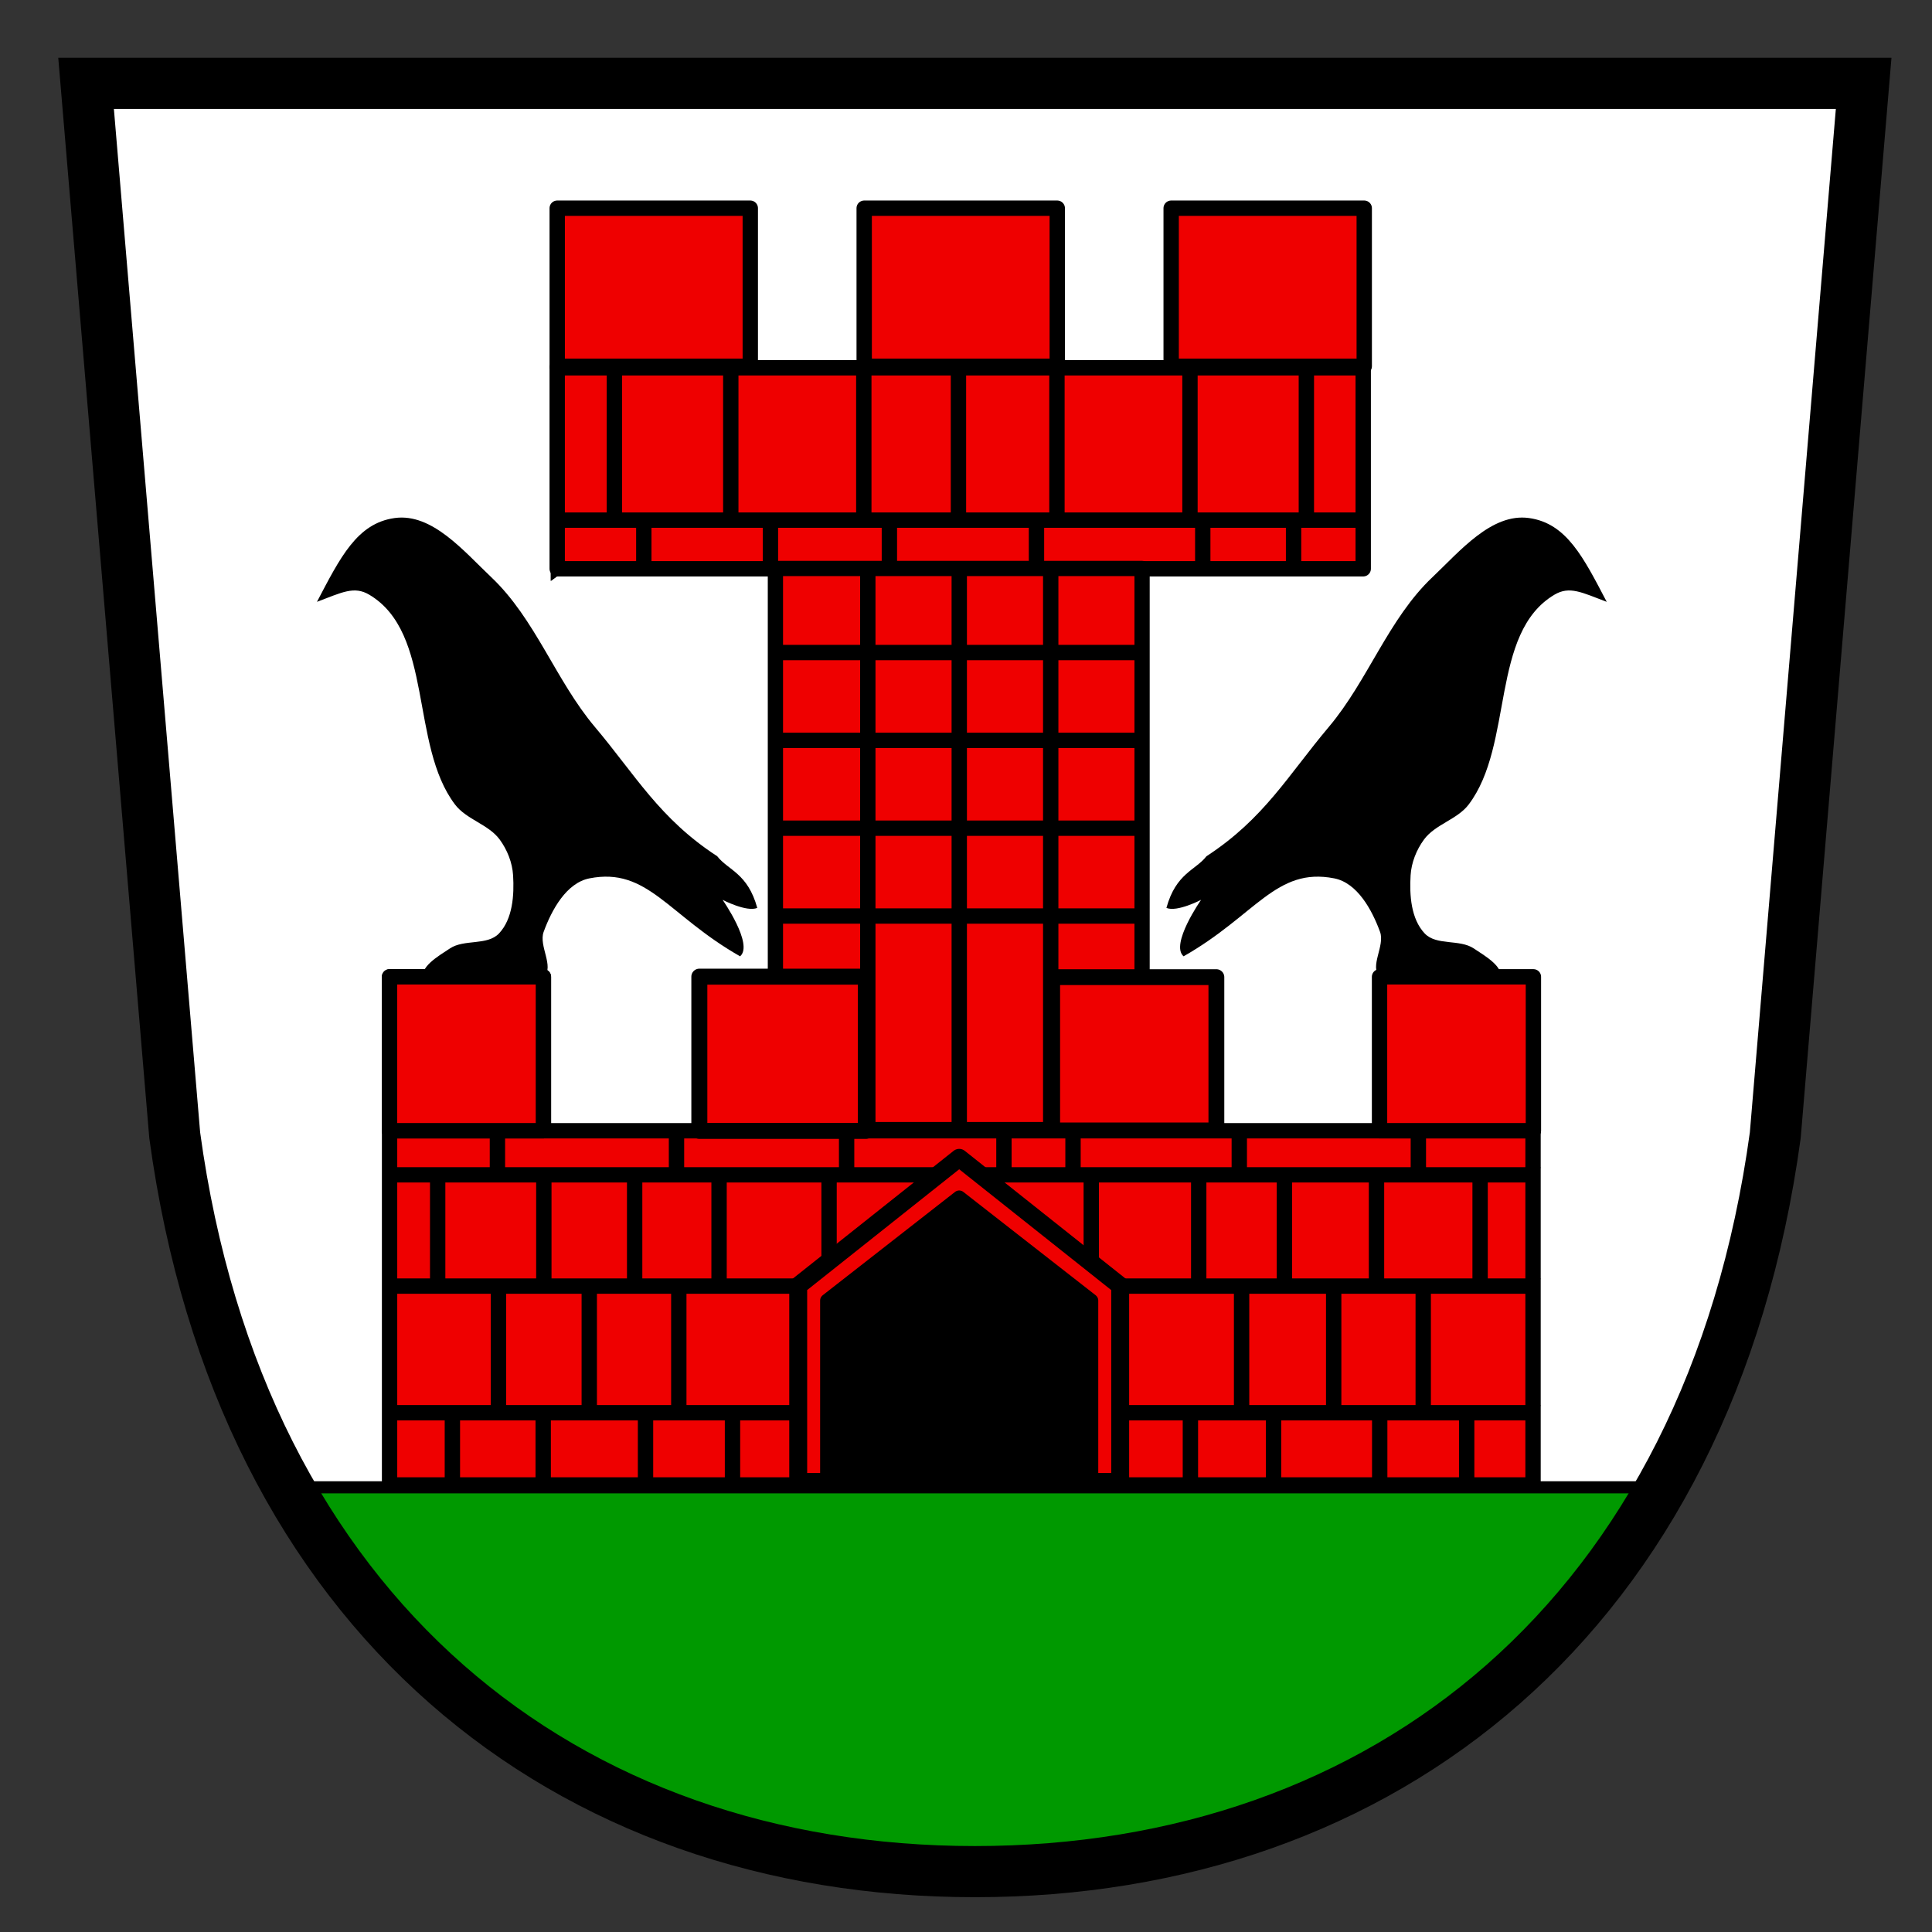 <?xml version="1.0" encoding="UTF-8" standalone="no"?>
<!-- Created with Inkscape (http://www.inkscape.org/) -->

<svg
   version="1.1"
   width="800"
   height="800"
   id="svg2"
   sodipodi:docname="Grb-SI-8330.svg"
   inkscape:version="1.2.2 (732a01da63, 2022-12-09, custom)"
   xmlns:inkscape="http://www.inkscape.org/namespaces/inkscape"
   xmlns:sodipodi="http://sodipodi.sourceforge.net/DTD/sodipodi-0.dtd"
   xmlns="http://www.w3.org/2000/svg"
   xmlns:svg="http://www.w3.org/2000/svg"
   xmlns:rdf="http://www.w3.org/1999/02/22-rdf-syntax-ns#"
   xmlns:cc="http://creativecommons.org/ns#"
   xmlns:dc="http://purl.org/dc/elements/1.1/">
  <rect width="100%" height="100%" fill="#333333" stroke="none"/>
  <sodipodi:namedview
     id="namedview2184"
     pagecolor="#ffffff"
     bordercolor="#666666"
     borderopacity="1.0"
     inkscape:showpageshadow="2"
     inkscape:pageopacity="0.0"
     inkscape:pagecheckerboard="0"
     inkscape:deskcolor="#d1d1d1"
     showgrid="false"
     inkscape:zoom="0.7555617"
     inkscape:cx="638.59775"
     inkscape:cy="612.12738"
     inkscape:window-width="2490"
     inkscape:window-height="1376"
     inkscape:window-x="0"
     inkscape:window-y="0"
     inkscape:window-maximized="1"
     inkscape:current-layer="svg2" />
  <defs
     id="defs4" />
  <path
     d="M 400.001,777.984 C 626.824,758.144 723.08,616.395 736.899,455.705 L 773.297,32.429 36.208,30.077 71.216,463.534 C 84.2,624.294 203.236,775.305 400.001,777.984 Z"
     style="fill:#ffffff;fill-opacity:1;fill-rule:nonzero;stroke:none;stroke-width:2.158"
     id="path1803"
     sodipodi:nodetypes="csccsc" />
  <g
     id="g15528"
     transform="matrix(1.675,0,0,1.675,-7066.311,-3281.553)">
    <g
       id="g15200"
       transform="matrix(3.162,0,0,3.162,4289.155,1988.852)">
      <g
         id="g15121">
        <path
           id="rect15031"
           style="fill:#ef0000;fill-opacity:1;stroke:#000000;stroke-width:1.207;stroke-linecap:round;stroke-linejoin:round;stroke-miterlimit:4;stroke-dasharray:none;stroke-opacity:1"
           d="m 40.122,91.124 12.586,-10 12.586,10 V 106.462 H 40.122 Z"
           sodipodi:nodetypes="cccccc" />
        <path
           style="fill:#ef0000;fill-opacity:1;stroke:#000000;stroke-width:1px;stroke-linecap:butt;stroke-linejoin:miter;stroke-opacity:1"
           d="m 21.28,6.88 v 28.152 l 0.563,-0.413"
           id="path14315" />
        <path
           style="fill:#ef0000;fill-opacity:1;stroke:#000000;stroke-width:1px;stroke-linecap:butt;stroke-linejoin:miter;stroke-opacity:1"
           d="m 21.28,6.88 v 28.152 l 0.563,-0.413"
           id="path14317" />
        <rect
           style="fill:#ef0000;fill-opacity:1;stroke:#000000;stroke-width:1.2;stroke-linecap:round;stroke-linejoin:round;stroke-miterlimit:4;stroke-dasharray:none;stroke-opacity:1"
           id="rect14319"
           width="63.016"
           height="15.714"
           x="21.279"
           y="19.356" />
        <rect
           style="fill:#ef0000;fill-opacity:1;stroke:#000000;stroke-width:1.2;stroke-linecap:round;stroke-linejoin:round;stroke-miterlimit:4;stroke-dasharray:none;stroke-opacity:1"
           id="rect14321"
           width="15.095"
           height="12.36"
           x="21.28"
           y="6.88" />
        <rect
           style="fill:#ef0000;fill-opacity:1;stroke:#000000;stroke-width:1.2;stroke-linecap:round;stroke-linejoin:round;stroke-miterlimit:4;stroke-dasharray:none;stroke-opacity:1"
           id="rect14323"
           width="15.095"
           height="12.36"
           x="69.28"
           y="6.88" />
        <rect
           style="fill:#ef0000;fill-opacity:1;stroke:#000000;stroke-width:1.2;stroke-linecap:round;stroke-linejoin:round;stroke-miterlimit:4;stroke-dasharray:none;stroke-opacity:1"
           id="rect14325"
           width="15.095"
           height="12.36"
           x="45.28"
           y="6.88" />
        <path
           style="fill:#ef0000;fill-opacity:1;stroke:#000000;stroke-width:1.2;stroke-linecap:butt;stroke-linejoin:miter;stroke-miterlimit:4;stroke-dasharray:none;stroke-opacity:1"
           d="M 21.14,31.267 H 84.317"
           id="path14327" />
        <path
           style="fill:#ef0000;fill-opacity:1;stroke:#000000;stroke-width:1.2;stroke-linecap:butt;stroke-linejoin:miter;stroke-miterlimit:4;stroke-dasharray:none;stroke-opacity:1"
           d="M 25.75,19.26 V 31.221"
           id="path14329" />
        <path
           style="fill:#ef0000;fill-opacity:1;stroke:#000000;stroke-width:1.2;stroke-linecap:butt;stroke-linejoin:miter;stroke-miterlimit:4;stroke-dasharray:none;stroke-opacity:1"
           d="M 34.85,19.26 V 31.221"
           id="path14331" />
        <path
           style="fill:#ef0000;fill-opacity:1;stroke:#000000;stroke-width:1.2;stroke-linecap:butt;stroke-linejoin:miter;stroke-miterlimit:4;stroke-dasharray:none;stroke-opacity:1"
           d="M 45.25,19.26 V 31.221"
           id="path14333" />
        <path
           style="fill:#ef0000;fill-opacity:1;stroke:#000000;stroke-width:1.2;stroke-linecap:butt;stroke-linejoin:miter;stroke-miterlimit:4;stroke-dasharray:none;stroke-opacity:1"
           d="M 52.65,19.26 V 31.221"
           id="path14335" />
        <path
           style="fill:#ef0000;fill-opacity:1;stroke:#000000;stroke-width:1.2;stroke-linecap:butt;stroke-linejoin:miter;stroke-miterlimit:4;stroke-dasharray:none;stroke-opacity:1"
           d="M 60.35,19.26 V 31.221"
           id="path14337" />
        <path
           style="fill:#ef0000;fill-opacity:1;stroke:#000000;stroke-width:1.2;stroke-linecap:butt;stroke-linejoin:miter;stroke-miterlimit:4;stroke-dasharray:none;stroke-opacity:1"
           d="M 70.75,19.26 V 31.221"
           id="path14339" />
        <path
           style="fill:#ef0000;fill-opacity:1;stroke:#000000;stroke-width:1.2;stroke-linecap:butt;stroke-linejoin:miter;stroke-miterlimit:4;stroke-dasharray:none;stroke-opacity:1"
           d="M 79.85,19.26 V 31.221"
           id="path14341" />
        <path
           style="fill:#ef0000;fill-opacity:1;stroke:#000000;stroke-width:1.2;stroke-linecap:butt;stroke-linejoin:miter;stroke-miterlimit:4;stroke-dasharray:none;stroke-opacity:1"
           d="m 28.05,30.959 v 4.662"
           id="path14343" />
        <path
           style="fill:#ef0000;fill-opacity:1;stroke:#000000;stroke-width:1.2;stroke-linecap:butt;stroke-linejoin:miter;stroke-miterlimit:4;stroke-dasharray:none;stroke-opacity:1"
           d="m 37.95,30.959 v 4.662"
           id="path14345" />
        <path
           style="fill:#ef0000;fill-opacity:1;stroke:#000000;stroke-width:1.2;stroke-linecap:butt;stroke-linejoin:miter;stroke-miterlimit:4;stroke-dasharray:none;stroke-opacity:1"
           d="m 47.25,30.959 v 4.662"
           id="path14347" />
        <path
           style="fill:#ef0000;fill-opacity:1;stroke:#000000;stroke-width:1.2;stroke-linecap:butt;stroke-linejoin:miter;stroke-miterlimit:4;stroke-dasharray:none;stroke-opacity:1"
           d="m 58.75,30.959 v 4.662"
           id="path14349" />
        <path
           style="fill:#ef0000;fill-opacity:1;stroke:#000000;stroke-width:1.2;stroke-linecap:butt;stroke-linejoin:miter;stroke-miterlimit:4;stroke-dasharray:none;stroke-opacity:1"
           d="m 71.75,30.959 v 4.662"
           id="path14351" />
        <path
           style="fill:#ef0000;fill-opacity:1;stroke:#000000;stroke-width:1.2;stroke-linecap:butt;stroke-linejoin:miter;stroke-miterlimit:4;stroke-dasharray:none;stroke-opacity:1"
           d="m 78.85,30.959 v 4.662"
           id="path14353" />
        <rect
           style="fill:#ef0000;fill-opacity:1;stroke:#000000;stroke-width:1.192;stroke-linecap:round;stroke-linejoin:round;stroke-miterlimit:4;stroke-dasharray:none;stroke-opacity:1"
           id="rect14355"
           width="28.667"
           height="43.872"
           x="38.339"
           y="35.048" />
        <rect
           style="fill:#ef0000;fill-opacity:1;stroke:#000000;stroke-width:1.2;stroke-linecap:round;stroke-linejoin:round;stroke-miterlimit:4;stroke-dasharray:none;stroke-opacity:1"
           id="rect14357"
           width="89.399"
           height="27.693"
           x="8.173"
           y="79.006" />
        <path
           style="fill:#ef0000;fill-opacity:1;stroke:#000000;stroke-width:1.2;stroke-linecap:butt;stroke-linejoin:miter;stroke-miterlimit:4;stroke-dasharray:none;stroke-opacity:1"
           d="m 52.713,35.214 v 43.923"
           id="path14359" />
        <path
           style="fill:#ef0000;fill-opacity:1;stroke:#000000;stroke-width:1.2;stroke-linecap:butt;stroke-linejoin:miter;stroke-miterlimit:4;stroke-dasharray:none;stroke-opacity:1"
           d="m 59.863,35.214 v 43.923"
           id="path14361" />
        <path
           style="fill:#ef0000;fill-opacity:1;stroke:#000000;stroke-width:1.2;stroke-linecap:butt;stroke-linejoin:miter;stroke-miterlimit:4;stroke-dasharray:none;stroke-opacity:1"
           d="m 45.563,35.214 v 43.923"
           id="path14363" />
        <path
           style="fill:#ef0000;fill-opacity:1;stroke:#000000;stroke-width:1.2;stroke-linecap:butt;stroke-linejoin:miter;stroke-miterlimit:4;stroke-dasharray:none;stroke-opacity:1"
           d="M 38.405,41.619 H 66.943"
           id="path14365" />
        <path
           style="fill:#ef0000;fill-opacity:1;stroke:#000000;stroke-width:1.2;stroke-linecap:butt;stroke-linejoin:miter;stroke-miterlimit:4;stroke-dasharray:none;stroke-opacity:1"
           d="M 38.405,62.219 H 66.943"
           id="path14927" />
        <path
           style="fill:#ef0000;fill-opacity:1;stroke:#000000;stroke-width:1.2;stroke-linecap:butt;stroke-linejoin:miter;stroke-miterlimit:4;stroke-dasharray:none;stroke-opacity:1"
           d="M 38.405,55.352 H 66.943"
           id="path14929" />
        <path
           style="fill:#ef0000;fill-opacity:1;stroke:#000000;stroke-width:1.2;stroke-linecap:butt;stroke-linejoin:miter;stroke-miterlimit:4;stroke-dasharray:none;stroke-opacity:1"
           d="M 38.405,48.486 H 66.943"
           id="path14931" />
        <rect
           style="fill:#ef0000;fill-opacity:1;stroke:#000000;stroke-width:1.2;stroke-linecap:round;stroke-linejoin:round;stroke-miterlimit:4;stroke-dasharray:none;stroke-opacity:1"
           id="rect14951"
           width="12.03"
           height="12.03"
           x="8.171"
           y="66.973" />
        <rect
           style="fill:#ef0000;fill-opacity:1;stroke:#000000;stroke-width:1.2;stroke-linecap:round;stroke-linejoin:round;stroke-miterlimit:4;stroke-dasharray:none;stroke-opacity:1"
           id="rect14953"
           width="12.03"
           height="12.03"
           x="8.171"
           y="66.973" />
        <rect
           style="fill:#ef0000;fill-opacity:1;stroke:#000000;stroke-width:1.2;stroke-linecap:round;stroke-linejoin:round;stroke-miterlimit:4;stroke-dasharray:none;stroke-opacity:1"
           id="rect14955"
           width="12.03"
           height="12.03"
           x="85.571"
           y="66.973" />
        <rect
           style="fill:#ef0000;fill-opacity:1;stroke:#000000;stroke-width:1.237;stroke-linecap:round;stroke-linejoin:round;stroke-miterlimit:4;stroke-dasharray:none;stroke-opacity:1"
           id="rect14957"
           width="12.838"
           height="11.984"
           x="59.977"
           y="66.997" />
        <rect
           style="fill:#ef0000;fill-opacity:1;stroke:#000000;stroke-width:1.25;stroke-linecap:round;stroke-linejoin:round;stroke-miterlimit:4;stroke-dasharray:none;stroke-opacity:1"
           id="rect14959"
           width="13.016"
           height="12.056"
           x="32.392"
           y="66.96" />
        <path
           style="fill:#ef0000;fill-opacity:1;stroke:#000000;stroke-width:1.2;stroke-linecap:butt;stroke-linejoin:miter;stroke-miterlimit:4;stroke-dasharray:none;stroke-opacity:1"
           d="M 8.17,82.453 H 97.403 l -0.074,0.321"
           id="path14961" />
        <path
           style="fill:#ef0000;fill-opacity:1;stroke:#000000;stroke-width:1.2;stroke-linecap:butt;stroke-linejoin:miter;stroke-miterlimit:4;stroke-dasharray:none;stroke-opacity:1"
           d="M 8.17,91.153 H 97.403 l -0.074,0.321"
           id="path14963" />
        <path
           style="fill:#ef0000;fill-opacity:1;stroke:#000000;stroke-width:1.2;stroke-linecap:butt;stroke-linejoin:miter;stroke-miterlimit:4;stroke-dasharray:none;stroke-opacity:1"
           d="M 8.17,101.053 H 97.403 l -0.074,0.321"
           id="path14965" />
        <path
           style="fill:#ef0000;fill-opacity:1;stroke:#000000;stroke-width:1.2;stroke-linecap:butt;stroke-linejoin:miter;stroke-miterlimit:4;stroke-dasharray:none;stroke-opacity:1"
           d="m 11.934,82.48 v 8.53"
           id="path14967" />
        <path
           style="fill:#ef0000;fill-opacity:1;stroke:#000000;stroke-width:1.2;stroke-linecap:butt;stroke-linejoin:miter;stroke-miterlimit:4;stroke-dasharray:none;stroke-opacity:1"
           d="m 20.234,82.48 v 8.53"
           id="path14969" />
        <path
           style="fill:#ef0000;fill-opacity:1;stroke:#000000;stroke-width:1.2;stroke-linecap:butt;stroke-linejoin:miter;stroke-miterlimit:4;stroke-dasharray:none;stroke-opacity:1"
           d="m 27.334,82.48 v 8.53"
           id="path14971" />
        <path
           style="fill:#ef0000;fill-opacity:1;stroke:#000000;stroke-width:1.2;stroke-linecap:butt;stroke-linejoin:miter;stroke-miterlimit:4;stroke-dasharray:none;stroke-opacity:1"
           d="m 33.934,82.48 v 8.53"
           id="path14973" />
        <path
           style="fill:#ef0000;fill-opacity:1;stroke:#000000;stroke-width:1.2;stroke-linecap:butt;stroke-linejoin:miter;stroke-miterlimit:4;stroke-dasharray:none;stroke-opacity:1"
           d="m 42.534,82.48 v 8.53"
           id="path14975" />
        <path
           style="fill:#ef0000;fill-opacity:1;stroke:#000000;stroke-width:1.2;stroke-linecap:butt;stroke-linejoin:miter;stroke-miterlimit:4;stroke-dasharray:none;stroke-opacity:1"
           d="m 63.034,82.48 v 8.53"
           id="path14977" />
        <path
           style="fill:#ef0000;fill-opacity:1;stroke:#000000;stroke-width:1.2;stroke-linecap:butt;stroke-linejoin:miter;stroke-miterlimit:4;stroke-dasharray:none;stroke-opacity:1"
           d="m 71.434,82.48 v 8.53"
           id="path14979" />
        <path
           style="fill:#ef0000;fill-opacity:1;stroke:#000000;stroke-width:1.2;stroke-linecap:butt;stroke-linejoin:miter;stroke-miterlimit:4;stroke-dasharray:none;stroke-opacity:1"
           d="m 78.134,82.48 v 8.53"
           id="path14981" />
        <path
           style="fill:#ef0000;fill-opacity:1;stroke:#000000;stroke-width:1.2;stroke-linecap:butt;stroke-linejoin:miter;stroke-miterlimit:4;stroke-dasharray:none;stroke-opacity:1"
           d="m 85.334,82.48 v 8.53"
           id="path14983" />
        <path
           style="fill:#ef0000;fill-opacity:1;stroke:#000000;stroke-width:1.2;stroke-linecap:butt;stroke-linejoin:miter;stroke-miterlimit:4;stroke-dasharray:none;stroke-opacity:1"
           d="m 93.434,82.48 v 8.53"
           id="path14985" />
        <path
           style="fill:#ef0000;fill-opacity:1;stroke:#000000;stroke-width:1.2;stroke-linecap:butt;stroke-linejoin:miter;stroke-miterlimit:4;stroke-dasharray:none;stroke-opacity:1"
           d="m 16.686,91.176 v 9.846"
           id="path14987" />
        <path
           style="fill:#ef0000;fill-opacity:1;stroke:#000000;stroke-width:1.2;stroke-linecap:butt;stroke-linejoin:miter;stroke-miterlimit:4;stroke-dasharray:none;stroke-opacity:1"
           d="m 13.084,101.033 v 5.688"
           id="path14989" />
        <path
           style="fill:#ef0000;fill-opacity:1;stroke:#000000;stroke-width:1.2;stroke-linecap:butt;stroke-linejoin:miter;stroke-miterlimit:4;stroke-dasharray:none;stroke-opacity:1"
           d="m 16.606,79.255 v 3.155"
           id="path14991" />
        <path
           style="fill:#ef0000;fill-opacity:1;stroke:#000000;stroke-width:1.2;stroke-linecap:butt;stroke-linejoin:miter;stroke-miterlimit:4;stroke-dasharray:none;stroke-opacity:1"
           d="m 23.786,91.176 v 9.846"
           id="path14993" />
        <path
           style="fill:#ef0000;fill-opacity:1;stroke:#000000;stroke-width:1.2;stroke-linecap:butt;stroke-linejoin:miter;stroke-miterlimit:4;stroke-dasharray:none;stroke-opacity:1"
           d="m 30.786,91.176 v 9.846"
           id="path14995" />
        <path
           style="fill:#ef0000;fill-opacity:1;stroke:#000000;stroke-width:1.2;stroke-linecap:butt;stroke-linejoin:miter;stroke-miterlimit:4;stroke-dasharray:none;stroke-opacity:1"
           d="m 74.786,91.176 v 9.846"
           id="path14997" />
        <path
           style="fill:#ef0000;fill-opacity:1;stroke:#000000;stroke-width:1.2;stroke-linecap:butt;stroke-linejoin:miter;stroke-miterlimit:4;stroke-dasharray:none;stroke-opacity:1"
           d="m 81.986,91.176 v 9.846"
           id="path14999" />
        <path
           style="fill:#ef0000;fill-opacity:1;stroke:#000000;stroke-width:1.2;stroke-linecap:butt;stroke-linejoin:miter;stroke-miterlimit:4;stroke-dasharray:none;stroke-opacity:1"
           d="m 88.986,91.176 v 9.846"
           id="path15001" />
        <path
           style="fill:#ef0000;fill-opacity:1;stroke:#000000;stroke-width:1.2;stroke-linecap:butt;stroke-linejoin:miter;stroke-miterlimit:4;stroke-dasharray:none;stroke-opacity:1"
           d="m 20.184,101.033 v 5.688"
           id="path15003" />
        <path
           style="fill:#ef0000;fill-opacity:1;stroke:#000000;stroke-width:1.2;stroke-linecap:butt;stroke-linejoin:miter;stroke-miterlimit:4;stroke-dasharray:none;stroke-opacity:1"
           d="m 28.184,101.033 v 5.688"
           id="path15005" />
        <path
           style="fill:#ef0000;fill-opacity:1;stroke:#000000;stroke-width:1.2;stroke-linecap:butt;stroke-linejoin:miter;stroke-miterlimit:4;stroke-dasharray:none;stroke-opacity:1"
           d="m 34.984,101.033 v 5.688"
           id="path15007" />
        <path
           style="fill:#ef0000;fill-opacity:1;stroke:#000000;stroke-width:1.2;stroke-linecap:butt;stroke-linejoin:miter;stroke-miterlimit:4;stroke-dasharray:none;stroke-opacity:1"
           d="m 70.784,101.033 v 5.688"
           id="path15009" />
        <path
           style="fill:#ef0000;fill-opacity:1;stroke:#000000;stroke-width:1.2;stroke-linecap:butt;stroke-linejoin:miter;stroke-miterlimit:4;stroke-dasharray:none;stroke-opacity:1"
           d="m 77.284,101.033 v 5.688"
           id="path15011" />
        <path
           style="fill:#ef0000;fill-opacity:1;stroke:#000000;stroke-width:1.2;stroke-linecap:butt;stroke-linejoin:miter;stroke-miterlimit:4;stroke-dasharray:none;stroke-opacity:1"
           d="m 85.584,101.033 v 5.688"
           id="path15013" />
        <path
           style="fill:#ef0000;fill-opacity:1;stroke:#000000;stroke-width:1.2;stroke-linecap:butt;stroke-linejoin:miter;stroke-miterlimit:4;stroke-dasharray:none;stroke-opacity:1"
           d="m 92.384,101.033 v 5.688"
           id="path15015" />
        <path
           style="fill:#ef0000;fill-opacity:1;stroke:#000000;stroke-width:1.2;stroke-linecap:butt;stroke-linejoin:miter;stroke-miterlimit:4;stroke-dasharray:none;stroke-opacity:1"
           d="m 30.606,79.255 v 3.155"
           id="path15017" />
        <path
           style="fill:#ef0000;fill-opacity:1;stroke:#000000;stroke-width:1.2;stroke-linecap:butt;stroke-linejoin:miter;stroke-miterlimit:4;stroke-dasharray:none;stroke-opacity:1"
           d="m 43.906,79.255 v 3.155"
           id="path15019" />
        <path
           style="fill:#ef0000;fill-opacity:1;stroke:#000000;stroke-width:1.2;stroke-linecap:butt;stroke-linejoin:miter;stroke-miterlimit:4;stroke-dasharray:none;stroke-opacity:1"
           d="m 56.206,79.255 v 3.155"
           id="path15021" />
        <path
           style="fill:#ef0000;fill-opacity:1;stroke:#000000;stroke-width:1.2;stroke-linecap:butt;stroke-linejoin:miter;stroke-miterlimit:4;stroke-dasharray:none;stroke-opacity:1"
           d="m 61.606,79.255 v 3.155"
           id="path15023" />
        <path
           style="fill:#ef0000;fill-opacity:1;stroke:#000000;stroke-width:1.2;stroke-linecap:butt;stroke-linejoin:miter;stroke-miterlimit:4;stroke-dasharray:none;stroke-opacity:1"
           d="m 74.606,79.255 v 3.155"
           id="path15025" />
        <path
           style="fill:#ef0000;fill-opacity:1;stroke:#000000;stroke-width:1.2;stroke-linecap:butt;stroke-linejoin:miter;stroke-miterlimit:4;stroke-dasharray:none;stroke-opacity:1"
           d="m 88.606,79.255 v 3.155"
           id="path15027" />
      </g>
      <path
         id="rect15123"
         style="fill:#ef0000;fill-opacity:1;stroke:#000000;stroke-width:1.4;stroke-linecap:round;stroke-linejoin:round;stroke-miterlimit:4;stroke-dasharray:none;stroke-opacity:1"
         d="m 40.122,91.124 12.586,-10 12.586,10 V 106.462 H 40.122 Z"
         sodipodi:nodetypes="cccccc" />
      <path
         id="path15126"
         style="fill:#000000;fill-opacity:1;stroke:#000000;stroke-width:1.047;stroke-linecap:round;stroke-linejoin:round;stroke-miterlimit:4;stroke-dasharray:none;stroke-opacity:1"
         d="m 42.358,92.281 10.349,-8.082 10.349,8.082 V 106.492 H 42.358 Z"
         sodipodi:nodetypes="cccccc" />
    </g>
    <path
       style="fill:#000000;fill-opacity:1;stroke:none;stroke-width:3.162px;stroke-linecap:butt;stroke-linejoin:round;stroke-opacity:0.389"
       d="m 4559.765,2200.65 c -2.586,-2.669 1.361,-7.657 0.089,-11.148 -1.988,-5.449 -5.62,-12.101 -11.311,-13.223 -14.408,-2.838 -19.414,9.14 -37.252,19.267 -3.4,-2.909 4.323,-13.958 4.323,-13.958 0,0 -5.956,3.102 -8.567,1.992 2.371,-8.63 7.208,-9.291 9.898,-12.771 14.24,-9.269 20.193,-20.041 30.253,-31.974 9.67,-11.469 14.71,-26.7 25.608,-37.011 6.775,-6.411 14.615,-15.893 23.856,-14.626 9.336,1.28 13.495,9.788 19.234,20.719 -6.168,-2.325 -9.185,-3.988 -12.935,-1.76 -15.957,9.48 -9.992,37.043 -21.183,51.85 -2.827,3.741 -8.299,4.899 -11.068,8.684 -1.855,2.535 -3.111,5.691 -3.301,8.827 -0.297,4.918 0.095,10.78 3.474,14.366 2.901,3.08 8.618,1.366 12.137,3.714 2.79,1.86 7.876,4.733 6.413,7.75 -11.087,-0.367 -18.791,-0.7 -29.667,-0.697 z"
       id="path15202"
       sodipodi:nodetypes="cssccccssscsssssscc" />
    <path
       style="fill:#000000;fill-opacity:1;stroke:none;stroke-width:3.162px;stroke-linecap:butt;stroke-linejoin:round;stroke-opacity:0.389"
       d="m 4353.178,2200.65 c 2.586,-2.669 -1.361,-7.657 -0.089,-11.148 1.988,-5.449 5.62,-12.101 11.311,-13.223 14.408,-2.838 19.414,9.14 37.252,19.267 3.4,-2.909 -4.323,-13.958 -4.323,-13.958 0,0 5.956,3.102 8.567,1.992 -2.371,-8.63 -7.208,-9.291 -9.898,-12.771 -14.24,-9.269 -20.193,-20.041 -30.253,-31.974 -9.67,-11.469 -14.71,-26.7 -25.608,-37.011 -6.775,-6.411 -14.615,-15.893 -23.856,-14.626 -9.336,1.28 -13.495,9.788 -19.234,20.719 6.168,-2.325 9.185,-3.988 12.935,-1.76 15.957,9.48 9.992,37.043 21.183,51.85 2.827,3.741 8.299,4.899 11.068,8.684 1.855,2.535 3.111,5.691 3.301,8.827 0.297,4.918 -0.095,10.78 -3.474,14.366 -2.901,3.08 -8.618,1.366 -12.137,3.714 -2.79,1.86 -7.876,4.733 -6.413,7.75 11.087,-0.367 18.791,-0.7 29.667,-0.697 z"
       id="path15441"
       sodipodi:nodetypes="cssccccssscsssssscc" />
  </g>
  <path
     id="rect15530"
     style="fill:#009900;fill-opacity:1;stroke:#000000;stroke-width:5;stroke-linecap:round;stroke-linejoin:round;stroke-miterlimit:4;stroke-dasharray:none;stroke-opacity:1"
     d="m 121.706,615.862 568.872,0 -71.803,90.076 c 0,0 -122.773,72.453 -214.002,72.686 -92.011,0.234 -216.676,-75.33 -216.676,-75.33 z"
     sodipodi:nodetypes="cccccc" />
  <path
     d="M 35.64,34.5 72.35,470.1 C 99.52,669.5 234.8,775 403.7,775 572.7,775 707.8,669.5 735.1,470.1 L 771.7,34.5 Z"
     id="path2996-1"
     style="fill:none;stroke:#000000;stroke-width:21.178;stroke-linecap:butt;stroke-linejoin:miter;stroke-miterlimit:4;stroke-dasharray:none;stroke-opacity:1" />
</svg>

